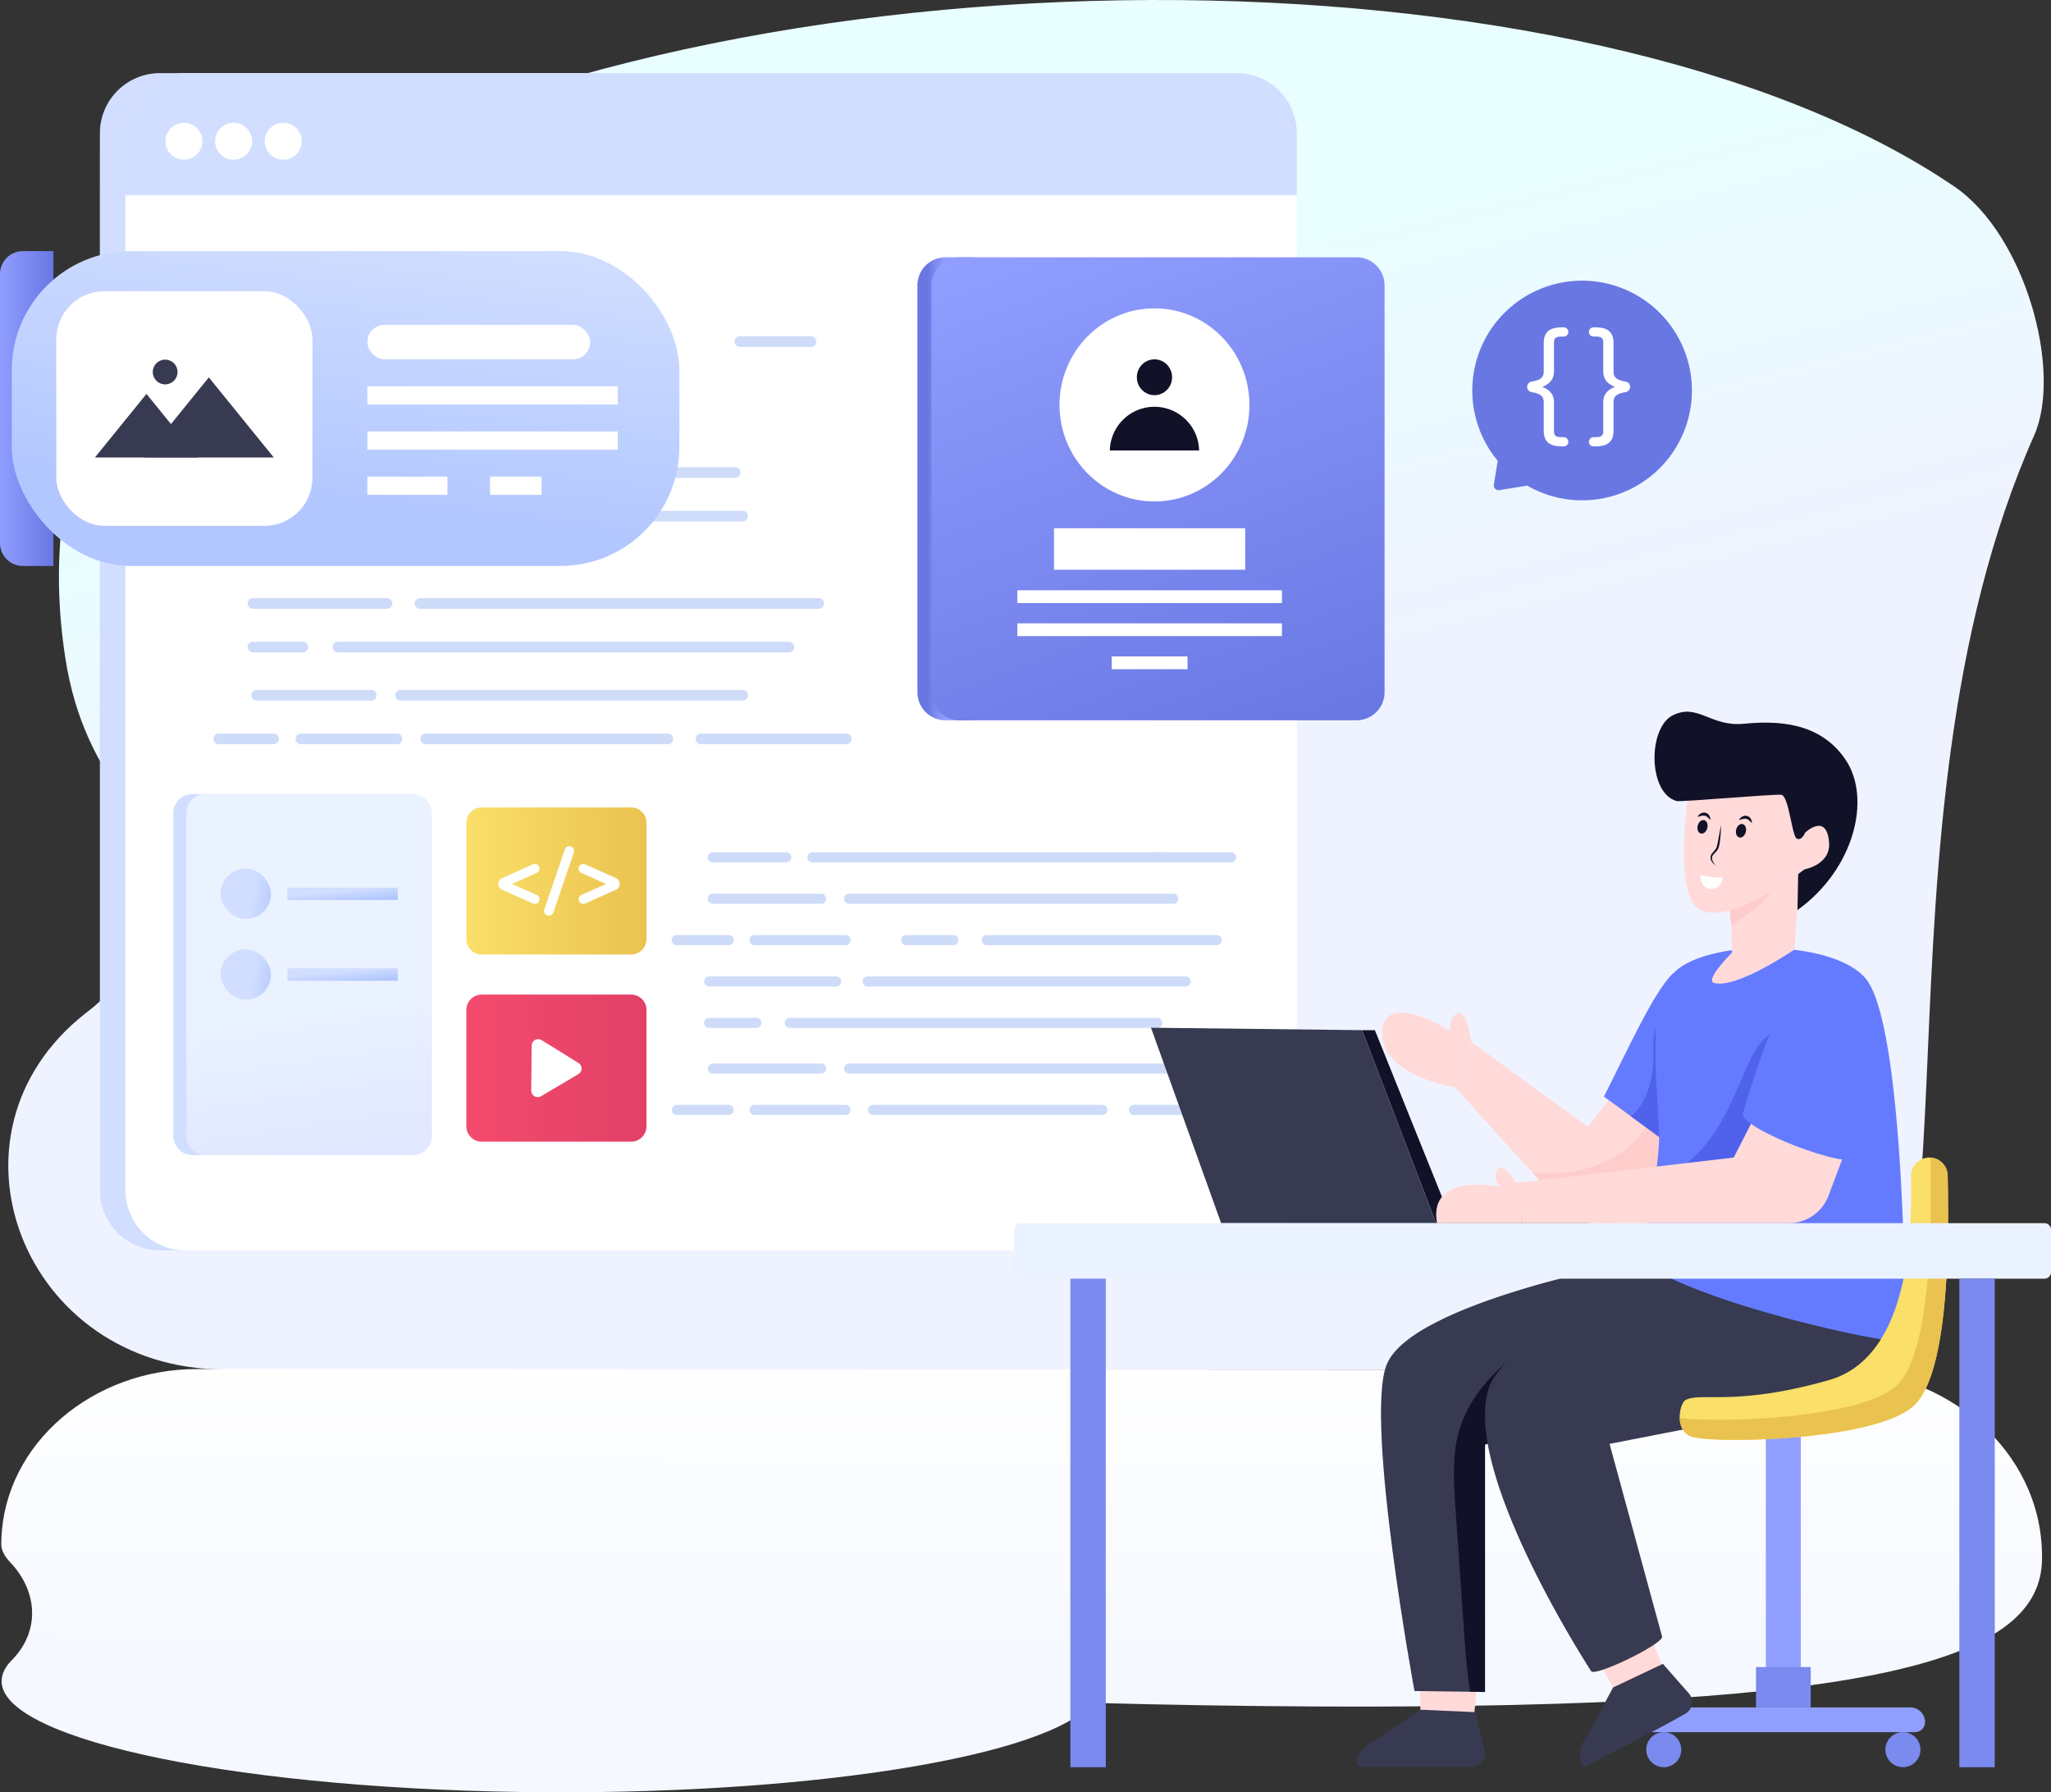 <svg xmlns="http://www.w3.org/2000/svg" xmlns:xlink="http://www.w3.org/1999/xlink" width="874.821" height="764.371" viewBox="0 0 874.821 764.371">
  <rect x="0" y="0" width="874.821" height="764.371" fill="#333333" stroke="none"/>
  <defs>
    <linearGradient id="linear-gradient" x1="0.504" y1="0.57" x2="0.399" y2="0.29" gradientUnits="objectBoundingBox">
      <stop offset="0" stop-color="#eff3ff"/>
      <stop offset="1" stop-color="#e9feff"/>
    </linearGradient>
    <linearGradient id="linear-gradient-2" x1="28.429" y1="0.5" x2="29.429" y2="0.5" gradientUnits="objectBoundingBox">
      <stop offset="0" stop-color="#d1deff"/>
      <stop offset="1" stop-color="#b2c7ff"/>
    </linearGradient>
    <linearGradient id="linear-gradient-3" x1="1.511" y1="0.5" x2="2.511" y2="0.5" xlink:href="#linear-gradient-2"/>
    <linearGradient id="linear-gradient-4" x1="0.476" y1="0.5" x2="0.173" y2="0.5" gradientUnits="objectBoundingBox">
      <stop offset="0" stop-color="#909eff"/>
      <stop offset="1" stop-color="#6977e3"/>
    </linearGradient>
    <linearGradient id="linear-gradient-5" x1="0.29" y1="-0.082" x2="0.71" y2="1.082" xlink:href="#linear-gradient-4"/>
    <linearGradient id="linear-gradient-6" x1="0" x2="1" xlink:href="#linear-gradient-4"/>
    <linearGradient id="linear-gradient-7" x1="0.641" y1="-0.053" x2="0.423" y2="0.8" xlink:href="#linear-gradient-2"/>
    <linearGradient id="linear-gradient-8" x1="18.167" y1="0.496" x2="19.088" y2="0.512" xlink:href="#linear-gradient-2"/>
    <linearGradient id="linear-gradient-9" x1="2.816" y1="0.301" x2="2.862" y2="0.759" gradientUnits="objectBoundingBox">
      <stop offset="0" stop-color="#ebf2ff"/>
      <stop offset="1" stop-color="#e1e8ff"/>
    </linearGradient>
    <linearGradient id="linear-gradient-10" x1="0.651" y1="0.472" x2="1.144" y2="0.54" xlink:href="#linear-gradient-2"/>
    <linearGradient id="linear-gradient-11" x1="0.475" y1="0.272" x2="0.928" y2="0.824" xlink:href="#linear-gradient-2"/>
    <linearGradient id="linear-gradient-12" x1="0.651" y1="0.472" x2="1.144" y2="0.54" xlink:href="#linear-gradient-2"/>
    <linearGradient id="linear-gradient-13" x1="0.475" y1="0.272" x2="0.928" y2="0.824" xlink:href="#linear-gradient-2"/>
    <linearGradient id="linear-gradient-16" x1="0.499" y1="0.693" x2="0.502" y2="-0.045" gradientUnits="objectBoundingBox">
      <stop offset="0" stop-color="#f5f8ff"/>
      <stop offset="1" stop-color="#fff"/>
    </linearGradient>
    <linearGradient id="linear-gradient-17" y1="0.5" x2="1" y2="0.5" gradientUnits="objectBoundingBox">
      <stop offset="0" stop-color="#fadf68"/>
      <stop offset="1" stop-color="#eac250"/>
    </linearGradient>
    <linearGradient id="linear-gradient-18" y1="0.5" x2="1" y2="0.5" gradientUnits="objectBoundingBox">
      <stop offset="0" stop-color="#f34b6d"/>
      <stop offset="1" stop-color="#e24067"/>
    </linearGradient>
    <linearGradient id="linear-gradient-19" x1="-1.587" x2="-0.587" xlink:href="#linear-gradient-4"/>
  </defs>
  <g id="salesforce_test" transform="translate(0 0.001)">
    <g id="Layout_Designer" data-name="Layout Designer" transform="translate(0 -0.001)">
      <g id="Group_96" data-name="Group 96" transform="translate(0)">
        <g id="Group_84" data-name="Group 84">
          <g id="Group_65" data-name="Group 65" transform="translate(3.535)">
            <path id="Path_402" data-name="Path 402" d="M796.108,584.024H109.485c-85.578,0-124.829-100.212-59.3-151.777.543-.439,1.1-.844,1.65-1.284,14.931-11.59,24.692-28.525,24.692-53.289,5.817-32.482-26.291-41.135-34.881-97.433C26.525,181.295,77.953,116.275,135.451,83.195,327.132-27.13,690.92-27.13,847.533,79.624c30.153,20.577,46.105,78.7,33.911,106.138-75.068,168.961-17.3,398.261-85.34,398.261Z" transform="translate(-17.375 0.001)" fill="url(#linear-gradient)"/>
          </g>
          <g id="Group_82" data-name="Group 82" transform="translate(0 31.189)">
            <g id="Group_68" data-name="Group 68" transform="translate(42.585)">
              <path id="Path_403" data-name="Path 403" d="M209.328,629.663a25.708,25.708,0,0,0,25.722,25.722H252.7V153.3h-17.73a25.628,25.628,0,0,0-25.51,23.134C209.214,178.822,209.373,157.353,209.328,629.663Z" transform="translate(-209.318 -153.3)" fill="url(#linear-gradient-2)"/>
              <path id="Path_404" data-name="Path 404" d="M262.99,179.132V629.738a25.7,25.7,0,0,0,25.718,25.718h448.2a25.718,25.718,0,0,0,25.742-25.718V179.132a25.737,25.737,0,0,0-25.742-25.742H288.71a25.716,25.716,0,0,0-25.718,25.742Z" transform="translate(-252.071 -153.372)" fill="#fff"/>
              <g id="Group_66" data-name="Group 66" transform="translate(243.954 332.296)">
                <path id="Path_405" data-name="Path 405" d="M2441.163,1790.943h-33.552a2.156,2.156,0,1,1,0-4.313h33.552a2.156,2.156,0,1,1,0,4.313Z" transform="translate(-2202.607 -1786.63)" fill="#cedcf9"/>
                <path id="Path_406" data-name="Path 406" d="M1845.569,1790.943H1694.681a2.156,2.156,0,1,1,0-4.313h150.888a2.156,2.156,0,1,1,0,4.313Z" transform="translate(-1634.721 -1786.63)" fill="#cedcf9"/>
                <path id="Path_407" data-name="Path 407" d="M1517.274,1790.943h-31.343a2.156,2.156,0,1,1,0-4.313h31.343a2.156,2.156,0,1,1,0,4.313Z" transform="translate(-1468.44 -1786.63)" fill="#cedcf9"/>
                <path id="Path_408" data-name="Path 408" d="M1909.987,1877.683H1771.741a2.156,2.156,0,1,1,0-4.313h138.246a2.156,2.156,0,1,1,0,4.313Z" transform="translate(-1696.103 -1855.723)" fill="#cedcf9"/>
                <path id="Path_409" data-name="Path 409" d="M1532.109,1877.683h-46.178a2.156,2.156,0,1,1,0-4.313h46.178a2.156,2.156,0,1,1,0,4.313Z" transform="translate(-1468.44 -1855.723)" fill="#cedcf9"/>
                <path id="Path_410" data-name="Path 410" d="M1612.484,1964.4h-38.773a2.157,2.157,0,1,1,0-4.313h38.773a2.157,2.157,0,1,1,0,4.313Z" transform="translate(-1538.362 -1924.8)" fill="#cedcf9"/>
                <path id="Path_411" data-name="Path 411" d="M1432.64,1964.4h-22.06a2.157,2.157,0,1,1,0-4.313h22.06a2.157,2.157,0,1,1,0,4.313Z" transform="translate(-1408.42 -1924.8)" fill="#cedcf9"/>
                <path id="Path_412" data-name="Path 412" d="M1946.276,2051.133H1810.691a2.156,2.156,0,1,1,0-4.313h135.585a2.156,2.156,0,1,1,0,4.313Z" transform="translate(-1727.129 -1993.885)" fill="#cedcf9"/>
                <path id="Path_413" data-name="Path 413" d="M1532.581,2051.133h-54.1a2.156,2.156,0,1,1,0-4.313h54.1a2.156,2.156,0,1,1,0,4.313Z" transform="translate(-1462.506 -1993.885)" fill="#cedcf9"/>
                <path id="Path_414" data-name="Path 414" d="M1804.117,2137.863H1647.461a2.157,2.157,0,1,1,0-4.313h156.656a2.157,2.157,0,1,1,0,4.313Z" transform="translate(-1597.107 -2062.97)" fill="#cedcf9"/>
                <path id="Path_415" data-name="Path 415" d="M1498.528,2137.863h-20.048a2.157,2.157,0,1,1,0-4.313h20.048a2.157,2.157,0,1,1,0,4.313Z" transform="translate(-1462.506 -2062.97)" fill="#cedcf9"/>
                <path id="Path_416" data-name="Path 416" d="M1909.987,2233.673H1771.741a2.156,2.156,0,1,1,0-4.313h138.246a2.156,2.156,0,1,1,0,4.313Z" transform="translate(-1696.103 -2139.288)" fill="#cedcf9"/>
                <path id="Path_417" data-name="Path 417" d="M1532.109,2233.673h-46.178a2.156,2.156,0,1,1,0-4.313h46.178a2.156,2.156,0,1,1,0,4.313Z" transform="translate(-1468.44 -2139.288)" fill="#cedcf9"/>
                <path id="Path_418" data-name="Path 418" d="M1612.484,2320.383h-38.773a2.156,2.156,0,1,1,0-4.313h38.773a2.156,2.156,0,1,1,0,4.313Z" transform="translate(-1538.362 -2208.357)" fill="#cedcf9"/>
                <path id="Path_419" data-name="Path 419" d="M1432.64,2320.383h-22.06a2.156,2.156,0,1,1,0-4.313h22.06a2.156,2.156,0,1,1,0,4.313Z" transform="translate(-1408.42 -2208.357)" fill="#cedcf9"/>
                <path id="Path_420" data-name="Path 420" d="M2402.108,2320.383h-33.138a2.156,2.156,0,1,1,0-4.313h33.138a2.156,2.156,0,1,1,0,4.313Z" transform="translate(-2171.829 -2208.357)" fill="#cedcf9"/>
                <path id="Path_421" data-name="Path 421" d="M1919.6,2320.383H1821.76a2.156,2.156,0,1,1,0-4.313H1919.6a2.156,2.156,0,1,1,0,4.313Z" transform="translate(-1735.947 -2208.357)" fill="#cedcf9"/>
                <path id="Path_422" data-name="Path 422" d="M2158.572,1964.4h-97.951a2.157,2.157,0,1,1,0-4.313h97.951a2.157,2.157,0,1,1,0,4.313Z" transform="translate(-1926.211 -1924.8)" fill="#cedcf9"/>
                <path id="Path_423" data-name="Path 423" d="M1911.7,1964.4h-20.048a2.157,2.157,0,1,1,0-4.313H1911.7a2.157,2.157,0,1,1,0,4.313Z" transform="translate(-1791.618 -1924.8)" fill="#cedcf9"/>
              </g>
              <path id="Path_424" data-name="Path 424" d="M262.91,178.979v26.393H762.576V178.979a25.634,25.634,0,0,0-25.636-25.659H288.548a25.647,25.647,0,0,0-25.636,25.659Z" transform="translate(-252.007 -153.316)" fill="url(#linear-gradient-3)"/>
              <g id="Group_67" data-name="Group 67" transform="translate(27.991 21.158)">
                <path id="Path_425" data-name="Path 425" d="M362.667,265.184a7.884,7.884,0,1,1-7.884-7.884A7.886,7.886,0,0,1,362.667,265.184Z" transform="translate(-346.9 -257.3)" fill="#fff"/>
                <path id="Path_426" data-name="Path 426" d="M466.787,265.184A7.884,7.884,0,1,1,458.9,257.3,7.886,7.886,0,0,1,466.787,265.184Z" transform="translate(-429.837 -257.3)" fill="#fff"/>
                <path id="Path_427" data-name="Path 427" d="M570.907,265.184a7.884,7.884,0,1,1-7.884-7.884A7.886,7.886,0,0,1,570.907,265.184Z" transform="translate(-512.774 -257.3)" fill="#fff"/>
              </g>
            </g>
            <g id="Group_69" data-name="Group 69" transform="translate(91.097 93.608)">
              <path id="Path_428" data-name="Path 428" d="M637.728,617.959H605.779a2.275,2.275,0,1,1,0-4.549h31.949a2.275,2.275,0,1,1,0,4.549Z" transform="translate(-571.817 -613.41)" fill="#cedcf9"/>
              <path id="Path_429" data-name="Path 429" d="M467.266,617.959H450.049a2.275,2.275,0,1,1,0-4.549h17.218a2.275,2.275,0,1,1,0,4.549Z" transform="translate(-447.77 -613.41)" fill="#cedcf9"/>
              <path id="Path_430" data-name="Path 430" d="M1572.687,709.439h-30.228a2.275,2.275,0,1,1,0-4.549h30.228a2.275,2.275,0,1,1,0,4.549Z" transform="translate(-1317.933 -686.279)" fill="#cedcf9"/>
              <path id="Path_431" data-name="Path 431" d="M754.455,709.439H721.739a2.275,2.275,0,1,1,0-4.549h32.716a2.275,2.275,0,1,1,0,4.549Z" transform="translate(-664.185 -686.279)" fill="#cedcf9"/>
              <path id="Path_432" data-name="Path 432" d="M555.474,709.439H529.529a2.275,2.275,0,1,1,0-4.549h25.946a2.275,2.275,0,1,1,0,4.549Z" transform="translate(-511.08 -686.279)" fill="#cedcf9"/>
              <path id="Path_433" data-name="Path 433" d="M574.323,800.919H529.529a2.275,2.275,0,1,1,0-4.549h44.795a2.275,2.275,0,1,1,0,4.549Z" transform="translate(-511.08 -759.147)" fill="#cedcf9"/>
              <path id="Path_434" data-name="Path 434" d="M908.859,983.869H749.709a2.275,2.275,0,1,1,0-4.549h159.15a2.275,2.275,0,1,1,0,4.549Z" transform="translate(-686.465 -904.877)" fill="#cedcf9"/>
              <path id="Path_435" data-name="Path 435" d="M562.587,983.869H529.529a2.275,2.275,0,1,1,0-4.549h33.058a2.275,2.275,0,1,1,0,4.549Z" transform="translate(-511.08 -904.877)" fill="#cedcf9"/>
              <path id="Path_436" data-name="Path 436" d="M976.8,1075.349H830.989a2.275,2.275,0,1,1,0-4.549H976.8a2.275,2.275,0,1,1,0,4.549Z" transform="translate(-751.209 -977.746)" fill="#cedcf9"/>
              <path id="Path_437" data-name="Path 437" d="M578.234,1075.349H529.529a2.275,2.275,0,1,1,0-4.549h48.705a2.275,2.275,0,1,1,0,4.549Z" transform="translate(-511.08 -977.746)" fill="#cedcf9"/>
              <path id="Path_438" data-name="Path 438" d="M663,1166.819H622.1a2.275,2.275,0,1,1,0-4.549H663a2.275,2.275,0,1,1,0,4.549Z" transform="translate(-584.817 -1050.606)" fill="#cedcf9"/>
              <path id="Path_439" data-name="Path 439" d="M473.317,1166.819H450.049a2.275,2.275,0,1,1,0-4.549h23.268a2.275,2.275,0,1,1,0,4.549Z" transform="translate(-447.77 -1050.606)" fill="#cedcf9"/>
              <path id="Path_440" data-name="Path 440" d="M1042.044,1258.3H872.069a2.275,2.275,0,1,1,0-4.549h169.976a2.275,2.275,0,1,1,0,4.549Z" transform="translate(-783.931 -1123.475)" fill="#cedcf9"/>
              <path id="Path_441" data-name="Path 441" d="M578.731,1258.3H521.669a2.275,2.275,0,1,1,0-4.549h57.063a2.275,2.275,0,1,1,0,4.549Z" transform="translate(-504.819 -1123.475)" fill="#cedcf9"/>
              <path id="Path_442" data-name="Path 442" d="M892.091,1349.779h-192.2a2.275,2.275,0,1,1,0-4.549h192.2a2.275,2.275,0,1,1,0,4.549Z" transform="translate(-646.781 -1196.343)" fill="#cedcf9"/>
              <path id="Path_443" data-name="Path 443" d="M542.8,1349.779H521.659a2.275,2.275,0,1,1,0-4.549H542.8a2.275,2.275,0,1,1,0,4.549Z" transform="translate(-504.811 -1196.343)" fill="#cedcf9"/>
              <path id="Path_444" data-name="Path 444" d="M976.8,1450.829H830.989a2.275,2.275,0,1,1,0-4.549H976.8a2.275,2.275,0,1,1,0,4.549Z" transform="translate(-751.209 -1276.835)" fill="#cedcf9"/>
              <path id="Path_445" data-name="Path 445" d="M578.234,1450.829H529.529a2.275,2.275,0,1,1,0-4.549h48.705a2.275,2.275,0,1,1,0,4.549Z" transform="translate(-511.08 -1276.835)" fill="#cedcf9"/>
              <path id="Path_446" data-name="Path 446" d="M663,1542.3H622.1a2.275,2.275,0,1,1,0-4.549H663a2.275,2.275,0,1,1,0,4.549Z" transform="translate(-584.817 -1349.696)" fill="#cedcf9"/>
              <path id="Path_447" data-name="Path 447" d="M473.317,1542.3H450.049a2.275,2.275,0,1,1,0-4.549h23.268a2.275,2.275,0,1,1,0,4.549Z" transform="translate(-447.77 -1349.696)" fill="#cedcf9"/>
              <path id="Path_448" data-name="Path 448" d="M1522.838,1542.3h-61.919a2.275,2.275,0,1,1,0-4.549h61.919a2.275,2.275,0,1,1,0,4.549Z" transform="translate(-1252.982 -1349.696)" fill="#cedcf9"/>
              <path id="Path_449" data-name="Path 449" d="M986.947,1542.3h-103.2a2.275,2.275,0,1,1,0-4.549h103.2a2.275,2.275,0,1,1,0,4.549Z" transform="translate(-793.235 -1349.696)" fill="#cedcf9"/>
              <path id="Path_450" data-name="Path 450" d="M978.595,1166.819H957.449a2.275,2.275,0,1,1,0-4.549h21.146a2.275,2.275,0,1,1,0,4.549Z" transform="translate(-851.941 -1050.606)" fill="#cedcf9"/>
            </g>
            <g id="Group_73" data-name="Group 73" transform="translate(391.31 78.537)">
              <path id="Path_451" data-name="Path 451" d="M1947.661,539.332V736.787h-12.3a11.969,11.969,0,0,1-11.963-11.963V551.313a11.973,11.973,0,0,1,11.963-11.983h12.3Z" transform="translate(-1923.4 -539.33)" fill="url(#linear-gradient-4)"/>
              <path id="Path_452" data-name="Path 452" d="M2146.075,551.331V724.843a11.974,11.974,0,0,1-11.983,11.963H1964.763a11.969,11.969,0,0,1-11.963-11.963V551.331a11.972,11.972,0,0,1,11.963-11.981h169.329A11.977,11.977,0,0,1,2146.075,551.331Z" transform="translate(-1946.819 -539.346)" fill="url(#linear-gradient-5)"/>
              <g id="Group_72" data-name="Group 72" transform="translate(42.612 21.777)">
                <ellipse id="Ellipse_70" data-name="Ellipse 70" cx="40.502" cy="41.18" rx="40.502" ry="41.18" transform="translate(17.997)" fill="#fff"/>
                <g id="Group_70" data-name="Group 70" transform="translate(39.458 21.746)">
                  <ellipse id="Ellipse_71" data-name="Ellipse 71" cx="7.515" cy="7.641" rx="7.515" ry="7.641" transform="translate(11.525)" fill="#111228"/>
                  <path id="Path_453" data-name="Path 453" d="M2364.881,871.4a19.045,19.045,0,0,0-38.081,0Z" transform="translate(-2326.8 -832.533)" fill="#111228"/>
                </g>
                <g id="Group_71" data-name="Group 71" transform="translate(0 93.777)">
                  <rect id="Rectangle_68" data-name="Rectangle 68" width="32.334" height="5.471" transform="translate(40.264 54.66)" fill="#fff"/>
                  <rect id="Rectangle_69" data-name="Rectangle 69" width="112.862" height="5.448" transform="translate(0 26.456)" fill="#fff"/>
                  <rect id="Rectangle_70" data-name="Rectangle 70" width="112.862" height="5.448" transform="translate(0 40.559)" fill="#fff"/>
                  <rect id="Rectangle_71" data-name="Rectangle 71" width="81.56" height="17.704" transform="translate(15.641)" fill="#fff"/>
                </g>
              </g>
            </g>
            <g id="Group_76" data-name="Group 76" transform="translate(0 75.904)">
              <path id="Path_454" data-name="Path 454" d="M22.78,526.41V660.687H9.8a9.791,9.791,0,0,1-9.8-9.8V536.21a9.791,9.791,0,0,1,9.8-9.8Z" transform="translate(0 -526.406)" fill="url(#linear-gradient-6)"/>
              <rect id="Rectangle_72" data-name="Rectangle 72" width="284.742" height="134.283" rx="50.74" transform="translate(5.023)" fill="url(#linear-gradient-7)"/>
              <rect id="Rectangle_73" data-name="Rectangle 73" width="109.245" height="100.047" rx="20.48" transform="translate(24.009 17.118)" fill="#fff"/>
              <g id="Group_74" data-name="Group 74" transform="translate(40.496 46.286)">
                <path id="Path_455" data-name="Path 455" d="M243.021,852.787H199.05l21.978-27.107,9.2,11.334Z" transform="translate(-199.05 -811.077)" fill="#373a50"/>
                <path id="Path_456" data-name="Path 456" d="M357.08,825.245H301.69L329.381,791.1Z" transform="translate(-280.808 -783.532)" fill="#373a50"/>
                <path id="Path_457" data-name="Path 457" d="M330.891,759.161a5.275,5.275,0,1,1-5.275-5.261A5.281,5.281,0,0,1,330.891,759.161Z" transform="translate(-295.664 -753.9)" fill="#373a50"/>
              </g>
              <g id="Group_75" data-name="Group 75" transform="translate(156.693 31.447)">
                <rect id="Rectangle_74" data-name="Rectangle 74" width="95.036" height="14.711" rx="7.356" fill="#fff"/>
                <rect id="Rectangle_75" data-name="Rectangle 75" width="106.81" height="7.786" transform="translate(0 26.19)" fill="#fff"/>
                <rect id="Rectangle_76" data-name="Rectangle 76" width="106.81" height="7.786" transform="translate(0 45.452)" fill="#fff"/>
                <rect id="Rectangle_77" data-name="Rectangle 77" width="34.159" height="7.786" transform="translate(0 64.714)" fill="#fff"/>
                <rect id="Rectangle_78" data-name="Rectangle 78" width="22.005" height="7.786" transform="translate(52.32 64.714)" fill="#fff"/>
              </g>
            </g>
            <g id="Group_81" data-name="Group 81" transform="translate(73.924 307.427)">
              <path id="Path_458" data-name="Path 458" d="M371.616,1664.39h10.646V1818.4H371.616a8.246,8.246,0,0,1-8.256-8.256v-137.5a8.256,8.256,0,0,1,8.256-8.256Z" transform="translate(-363.36 -1664.39)" fill="url(#linear-gradient-8)"/>
              <path id="Path_459" data-name="Path 459" d="M390.65,1672.656v137.5a8.246,8.246,0,0,0,8.256,8.256h88.263a8.246,8.246,0,0,0,8.256-8.256v-137.5a8.256,8.256,0,0,0-8.256-8.256H398.906A8.256,8.256,0,0,0,390.65,1672.656Z" transform="translate(-385.098 -1664.398)" fill="url(#linear-gradient-9)"/>
              <g id="Group_80" data-name="Group 80" transform="translate(20.145 31.813)">
                <g id="Group_77" data-name="Group 77">
                  <rect id="Rectangle_79" data-name="Rectangle 79" width="21.512" height="21.512" rx="10.756" fill="url(#linear-gradient-10)"/>
                  <rect id="Rectangle_80" data-name="Rectangle 80" width="47.067" height="5.314" transform="translate(28.521 8.099)" fill="url(#linear-gradient-11)"/>
                </g>
                <g id="Group_78" data-name="Group 78" transform="translate(0 34.437)">
                  <rect id="Rectangle_81" data-name="Rectangle 81" width="21.512" height="21.512" rx="10.756" fill="url(#linear-gradient-12)"/>
                  <rect id="Rectangle_82" data-name="Rectangle 82" width="47.067" height="5.314" transform="translate(28.521 8.099)" fill="url(#linear-gradient-13)"/>
                </g>
                <g id="Group_79" data-name="Group 79" transform="translate(0 68.873)">
                  <rect id="Rectangle_83" data-name="Rectangle 83" width="21.512" height="21.512" rx="10.756" fill="url(#linear-gradient-10)"/>
                  <rect id="Rectangle_84" data-name="Rectangle 84" width="47.067" height="5.314" transform="translate(28.521 8.101)" fill="url(#linear-gradient-13)"/>
                </g>
              </g>
            </g>
          </g>
          <g id="Group_83" data-name="Group 83" transform="translate(0.537 583.862)">
            <path id="Path_460" data-name="Path 460" d="M873.089,2948.679v2.043c-.273,42.781-68.366,64.086-307.683,63.048-31.394-.124-64.183-.665-97.482-1.546-17.755,22.094-114.64,38.618-231.409,38.124C107.25,3049.776,2.607,3028.532,2.794,3002.9c.016-3.034,1.5-6,4.319-8.866,12.16-12.284,11.19-29.3-.663-41.774-2.5-2.631-3.827-5.231-3.811-7.784,0-.742.016-1.5.051-2.291,1.53-40.537,38.877-72.362,83.468-72.332l698.85.326c47.958.016,87.5,34.905,88.076,78.506Z" transform="translate(-2.639 -2869.85)" fill="url(#linear-gradient-16)"/>
          </g>
        </g>
        <g id="Group_93" data-name="Group 93" transform="translate(432.55 303.531)">
          <g id="Group_91" data-name="Group 91" transform="translate(0 100.792)">
            <rect id="Rectangle_85" data-name="Rectangle 85" width="14.898" height="113.678" transform="translate(320.655 204.803)" fill="#909eff"/>
            <g id="Group_86" data-name="Group 86" transform="translate(267.673 306.637)">
              <rect id="Rectangle_86" data-name="Rectangle 86" width="23.343" height="17.212" transform="translate(48.764)" fill="#7a8aee"/>
              <path id="Path_461" data-name="Path 461" d="M3562.67,3585.469v.019a4.238,4.238,0,0,1-4.23,4.229H3446.03a4.238,4.238,0,0,1-4.23-4.229,6.3,6.3,0,0,1,6.317-6.317h108.256a6.29,6.29,0,0,1,6.3,6.3Z" transform="translate(-3441.8 -3561.958)" fill="#909eff"/>
              <g id="Group_85" data-name="Group 85" transform="translate(1.965 27.758)">
                <path id="Path_462" data-name="Path 462" d="M3967.761,3638.481a7.471,7.471,0,1,1-7.47-7.471A7.473,7.473,0,0,1,3967.761,3638.481Z" transform="translate(-3850.82 -3631.01)" fill="#7a8aee"/>
                <path id="Path_463" data-name="Path 463" d="M3466.4,3638.481a7.47,7.47,0,1,1-7.47-7.471A7.473,7.473,0,0,1,3466.4,3638.481Z" transform="translate(-3451.46 -3631.01)" fill="#7a8aee"/>
              </g>
            </g>
            <g id="Group_87" data-name="Group 87" transform="translate(146.223 305.587)">
              <path id="Path_464" data-name="Path 464" d="M2975.992,3489.41l.431,21.006a.216.216,0,0,0,.216.183l22.715-.248,1.111-10.785.979-9.424-25.453-.73Z" transform="translate(-2949.308 -3489.41)" fill="#ffdad9"/>
              <path id="Path_465" data-name="Path 465" d="M2844.842,3607.05c0,.148.016.315.016.482a.794.794,0,0,0,.779.747c5.259.049,33.782.531,48.284.049a5.746,5.746,0,0,0,5.442-6.836l-3.933-16.443-23.445-1.029a.142.142,0,0,0-.116.033l-18.981,12.776c-4.746,2.39-8.048,5.458-8.048,10.221Z" transform="translate(-2844.84 -3564.772)" fill="#373a50"/>
            </g>
            <path id="Path_466" data-name="Path 466" d="M3032.461,2644.663l-37.884,54.827-2.558,3.711-52.379,17.354v105.534l-6.38-.1-23.7-.315s-21.191-114.771-11.955-138.962c10.311-27,108.582-44.705,108.582-44.705Z" transform="translate(-2738.788 -2508.824)" fill="#373a50"/>
            <path id="Path_467" data-name="Path 467" d="M3116.3,2803.128l-2.557,3.711-52.379,17.354v105.534l-6.38-.1c-1.39-8.968-2.02-18.033-2.653-27.083q-1.776-25.677-3.568-51.368c-.773-10.99-1.516-22.235,1.548-32.8,3.538-12.253,11.971-22.629,21.887-30.651,6.616-5.353,22.5-19.453,31.663-14.624,9.381,4.944,11.765,19.138,12.443,30.021Z" transform="translate(-2860.51 -2612.46)" fill="#111228"/>
            <path id="Path_468" data-name="Path 468" d="M3159.23,2214.063s-1.133,2-3.111,5.18c-7.536,12.248-27.211,42.1-39.943,42.5-9.011.271-20.988-9.71-31.958-21.527-15.539-16.8-32.869-36.4-32.869-36.4l6.828-19.3,49.619,36.065,10.88-13.867,18.471,3.344,15.934,2.877,6.15,1.133Z" transform="translate(-2863.113 -2144.401)" fill="#ffdad9"/>
            <path id="Path_469" data-name="Path 469" d="M3284.838,2279.914c-7.548,12.254-27.209,42.1-39.953,42.494-9,.283-20.988-9.7-31.945-21.523a66.2,66.2,0,0,0,12.506.047c10.738-.962,21.445-4.738,29.451-11.954a37.161,37.161,0,0,0,6.49-7.739,35.178,35.178,0,0,0,4.47-10.516,29.662,29.662,0,0,0,.822-6c.032-.9-.395-3.031.332-3.741.916-.885,2.48.441,3.379.979a31.968,31.968,0,0,1,7,5.764,35.56,35.56,0,0,1,4.407,5.89,38.009,38.009,0,0,1,3.048,6.3Z" transform="translate(-2991.828 -2205.076)" fill="#fecdcb"/>
            <g id="Group_89" data-name="Group 89" transform="translate(58.387)">
              <path id="Path_470" data-name="Path 470" d="M3392.025,2041.32l-.979,26.955-1.642,44.958-15.191-11.116-11.544-8.433c10.343-20.371,21.509-45.1,29.355-52.363Z" transform="translate(-3169.483 -2030.342)" fill="#657bff"/>
              <path id="Path_471" data-name="Path 471" d="M3436.243,2157.179l-1.642,44.958-15.191-11.116a20.188,20.188,0,0,0,1.973-1.927c5.133-5.668,6.98-13.6,7.595-21.224,0-2.732-.759-14.781,2.179-14.939,1.625-.079,3.426,1.817,5.084,4.248Z" transform="translate(-3214.679 -2119.244)" fill="#5062eb"/>
              <g id="Group_88" data-name="Group 88" transform="translate(182.842 287.269)">
                <path id="Path_472" data-name="Path 472" d="M3335.77,3410.633,3345.979,3429a.219.219,0,0,0,.277.061l19.958-10.848-4.063-10.052-3.544-8.787-22.837,11.263Z" transform="translate(-3330.898 -3399.37)" fill="#ffdad9"/>
                <path id="Path_473" data-name="Path 473" d="M3312.894,3530.945c.069.132.163.271.24.417a.794.794,0,0,0,1.038.3c4.671-2.417,30.106-15.336,42.7-22.546a5.744,5.744,0,0,0,1.611-8.587l-11.169-12.693-21.2,10.061c-.045.022-.073.039-.087.083l-10.8,20.172c-3.076,4.332-4.557,8.59-2.33,12.8Z" transform="translate(-3311.822 -3469.833)" fill="#373a50"/>
              </g>
              <path id="Path_474" data-name="Path 474" d="M3289.9,2675.434l-4.044,16.18a11.953,11.953,0,0,1-9.314,8.836L3166.416,2721.9l22.373,82.089c1.384,2.83-28.875,17.623-30.259,14.792,0,0-55.464-85.063-43.6-120.662,8.264-24.8,84.768-54.072,84.768-54.072l90.2,31.382Z" transform="translate(-2970.818 -2510.449)" fill="#373a50"/>
              <path id="Path_475" data-name="Path 475" d="M3553.231,2154.88c-2.368,2.97-91.258-16.312-112.781-34.33,0,0,1.532-7.77,3.207-17.466.806-4.547,1.625-9.521,2.354-14.323a170.19,170.19,0,0,0,2.132-19.012c.362-17.907-6.427-58.255,5.843-71.408,14.7-15.745,71.929-14.575,83.458,3.632,16.123,25.486,15.792,152.906,15.792,152.906Z" transform="translate(-3231.439 -1987.362)" fill="#657bff"/>
              <path id="Path_476" data-name="Path 476" d="M3523.195,2213.256c-7.359,18.19-26.924,29.1-46.394,31.63a98.72,98.72,0,0,1-20.591.395c.806-4.547,1.625-9.521,2.354-14.323a69.168,69.168,0,0,0,26.039-23.118c4.864-7.358,8.274-15.523,11.812-23.545,4.391-9.948,11.053-27.05,22.756-13.248,9,10.628,9,29.925,4.026,42.211Z" transform="translate(-3243.993 -2129.558)" fill="#5062eb"/>
              <path id="Path_477" data-name="Path 477" d="M3627.2,2426.566h0a7.8,7.8,0,0,0-6.995,7.89c.362,20.819.509,76.911-35.054,87-39.841,11.3-54.512,5.019-61.044,8.445-2.484,1.3-4.985,12.14,1.878,15.444s77.969,2.48,95.167-12.762c15.948-14.134,15.14-75.011,14.688-98.405A7.809,7.809,0,0,0,3627.2,2426.566Z" transform="translate(-3296.031 -2337.176)" fill="#fadf68"/>
              <path id="Path_478" data-name="Path 478" d="M3621.187,2532.606c-17.193,15.252-88.3,16.079-95.156,12.769-3.219-1.546-4.388-4.73-4.441-7.823,15.232,2.356,76.451.521,92.261-13.489,15.737-13.957,15.161-73.485,14.693-97.494a7.819,7.819,0,0,1,7.338,7.643c.45,23.4,1.259,84.276-14.693,98.393Z" transform="translate(-3296.071 -2337.215)" fill="#eac250"/>
              <path id="Path_479" data-name="Path 479" d="M2952.435,2237.415v4.374h-65.115l-31.589-82.319h5.448l30.741,76.37Z" transform="translate(-2765.678 -2124.455)" fill="#111228"/>
              <path id="Path_480" data-name="Path 480" d="M2534.741,2237.7h-91.724L2413.1,2154.34l90.052,1.044Z" transform="translate(-2413.1 -2120.369)" fill="#373a50"/>
            </g>
            <path id="Path_481" data-name="Path 481" d="M2568.381,2566.849v18.093a2.787,2.787,0,0,1-2.789,2.789H2128.9a2.786,2.786,0,0,1-2.789-2.789v-18.093a2.772,2.772,0,0,1,2.789-2.789h436.693A2.772,2.772,0,0,1,2568.381,2566.849Z" transform="translate(-2126.11 -2446.733)" fill="#ebf2ff"/>
            <g id="Group_90" data-name="Group 90" transform="translate(23.997 140.998)">
              <rect id="Rectangle_87" data-name="Rectangle 87" width="15.1" height="208.356" transform="translate(379.18)" fill="#7a8aee"/>
              <rect id="Rectangle_88" data-name="Rectangle 88" width="15.1" height="208.356" fill="#7a8aee"/>
            </g>
            <path id="Path_482" data-name="Path 482" d="M3316.688,2337.067l-7.06,18.782a18.107,18.107,0,0,1-16.957,11.749h-113.7l-3.172-17.108,93.4-10.874,11.354-22.2,36.134,19.647Z" transform="translate(-2962.244 -2250.271)" fill="#ffdad9"/>
            <path id="Path_483" data-name="Path 483" d="M3693.422,2054.969c-9.837-3.721-18.255,4.384-25.881,17.993-5.353,9.55-13.562,37.949-13.562,37.949-2.26,6.2,46.168,24.927,48.426,18.725,0,0,6.2-32.008,6.836-46.618.348-8.032-1.031-22.455-15.822-28.049Z" transform="translate(-3343.079 -2040.494)" fill="#657bff"/>
          </g>
          <g id="Group_92" data-name="Group 92" transform="translate(273.152)">
            <path id="Path_484" data-name="Path 484" d="M3628.162,1834.052c-2.273,8.659-3.259,19.584-3.711,31.457,0,0-24.678,16.961-34.413,14.339-4.169-1.131,7.672-12.956,7.672-12.956l-.354-11.694-1.339-14.292,14.49-7.206,17.653.352Z" transform="translate(-3564.65 -1764.17)" fill="#ffdad9"/>
            <path id="Path_485" data-name="Path 485" d="M3641.2,1841.012c-3.717,6.415-16.939,14.2-16.939,14.2l-1.339-14.292,14.489-7.206C3638.522,1835.049,3642.292,1839.126,3641.2,1841.012Z" transform="translate(-3591.55 -1764.178)" fill="#fecdcb"/>
            <path id="Path_486" data-name="Path 486" d="M3537.208,1630.772c12.847,6.872,41.6-14.839,44.4-16.953a2.127,2.127,0,0,1,.218-.2s11.212-1.957,10.555-11.356c-.948-13.114-10.19-4.333-10.19-4.333l7.334-23.557-9.69-14.087-45.149,5.3s-1.967,10.419-3.206,22.975c-1.7,17.049-2.041,38.057,5.731,42.211Z" transform="translate(-3517.915 -1546.385)" fill="#ffdad9"/>
            <path id="Path_487" data-name="Path 487" d="M3478.145,1530.03c1.726.486,41.811-3.056,44.653-2.667,3.3.462,4.5,17.586,6.61,18.681s3.595-2.551,3.595-2.551,9.243-8.783,10.191,4.333c.655,9.4-10.516,11.35-10.516,11.35s-2.525,1.841-2.669,1.986l-.295,15.362c24.19-17.364,31.609-47.456,20.607-63.97-11-16.491-29.557-16.807-43.619-15.472s-19.419-8.85-30.1-3.652c-10.687,5.174-10.787,33.154,1.55,36.6Z" transform="translate(-3468.729 -1491.941)" fill="#111228"/>
            <path id="Path_488" data-name="Path 488" d="M3559.27,1721.4c.389-1.573,1.62-2.639,2.765-2.346,1.129.272,1.729,1.772,1.322,3.343" transform="translate(-3540.85 -1672.807)" fill="#ffdad9"/>
            <path id="Path_489" data-name="Path 489" d="M3639.92,1729.668c.389-1.573,1.638-2.637,2.765-2.346,1.129.273,1.729,1.772,1.338,3.345" transform="translate(-3605.092 -1679.396)" fill="#ffdad9"/>
            <path id="Path_490" data-name="Path 490" d="M3560.976,1719.274l-1.656-.415c.206-.824.067-2.124-.71-2.317-.747-.181-1.5.8-1.719,1.715l-1.66-.4c.545-2.25,2.335-3.331,3.79-2.97s2.514,2.163,1.957,4.39Z" transform="translate(-3537.632 -1669.472)" fill="#ffdad9"/>
            <path id="Path_491" data-name="Path 491" d="M3641.628,1727.531l-1.656-.415c.222-.889.035-2.13-.724-2.317-.57-.14-1.422.529-1.721,1.721l-1.656-.417c.519-2.063,2.187-3.363,3.79-2.964,1.445.356,2.535,2.132,1.97,4.39Z" transform="translate(-3601.866 -1676.045)" fill="#ffdad9"/>
            <path id="Path_492" data-name="Path 492" d="M3643.591,1730.68c-.4,1.581-1.615,2.625-2.755,2.344s-1.729-1.772-1.347-3.355,1.629-2.622,2.754-2.344S3643.988,1729.1,3643.591,1730.68Z" transform="translate(-3604.657 -1679.401)" fill="#111228"/>
            <path id="Path_493" data-name="Path 493" d="M3562.915,1722.4c-.383,1.583-1.615,2.625-2.742,2.344s-1.741-1.774-1.347-3.355,1.615-2.625,2.757-2.344c1.125.281,1.729,1.772,1.333,3.353Z" transform="translate(-3540.399 -1672.804)" fill="#111228"/>
            <path id="Path_494" data-name="Path 494" d="M3558.76,1705.25a3.96,3.96,0,0,1,1.31-1.359,2.643,2.643,0,0,1,3.75.816,5.92,5.92,0,0,1,.557,1.815,8.362,8.362,0,0,1-1.314-1.16c-1.477-1.158-2.291-.57-4.3-.112Z" transform="translate(-3540.444 -1660.411)" fill="#111228"/>
            <path id="Path_495" data-name="Path 495" d="M3645.69,1711.813a3.947,3.947,0,0,1,1.31-1.359,2.644,2.644,0,0,1,3.75.818,5.913,5.913,0,0,1,.558,1.815,8.289,8.289,0,0,1-1.314-1.162c-1.479-1.156-2.282-.572-4.3-.11Z" transform="translate(-3609.688 -1665.638)" fill="#111228"/>
            <path id="Path_496" data-name="Path 496" d="M3590.695,1729.87c-.019,1.943-.275,7.5-1.025,9.533-.767,2.024-2.309,2.559-2.745,3.811-.443,1.382.6,2.838,1.6,4.012-1.408-1.1-2.618-2.433-2.236-4.185.342-1.51,1.87-2.032,2.582-3.945.364-.934,1.276-6.9,1.821-9.226Z" transform="translate(-3562.316 -1681.464)" fill="#111228"/>
            <path id="Path_497" data-name="Path 497" d="M3574.519,1834.969c-.309,3.019-2.7,5.249-5.322,4.98s-4.5-2.936-4.187-5.955c.006-.055.022-.094.028-.134a24.161,24.161,0,0,0,9.481.973c0,.041,0,.083,0,.138Z" transform="translate(-3545.396 -1764.298)" fill="#fff"/>
          </g>
          <path id="Path_498" data-name="Path 498" d="M2935.889,2135l-6.828,19.3s-31.878-4.838-31.221-23.525c.677-18.687,29.024-.439,29.024-.439s-1.1-4.842,2.848-7.47c3.965-2.628,6.175,12.131,6.175,12.131Z" transform="translate(-2740.827 -1994.104)" fill="#ffdad9"/>
          <path id="Path_499" data-name="Path 499" d="M3047.708,2471.086l-36.362.022c-3.853-21.761,25.988-15.777,27.5-15.436-.447-.234-3.77-2.159-1.955-6.907,1.941-5.106,8.35,5.216,8.35,5.216Z" transform="translate(-2830.975 -2252.973)" fill="#ffdad9"/>
        </g>
        <path id="Path_500" data-name="Path 500" d="M984.267,1692.57h63.726a6.56,6.56,0,0,1,6.557,6.557v49.61a6.56,6.56,0,0,1-6.557,6.557H984.267a6.56,6.56,0,0,1-6.557-6.557v-49.61A6.56,6.56,0,0,1,984.267,1692.57Z" transform="translate(-778.798 -1348.222)" fill="url(#linear-gradient-17)"/>
        <path id="Path_501" data-name="Path 501" d="M1054.55,2091.491v49.6a6.56,6.56,0,0,1-6.557,6.557H984.267a6.56,6.56,0,0,1-6.557-6.557v-49.6a6.564,6.564,0,0,1,6.557-6.571h63.726A6.563,6.563,0,0,1,1054.55,2091.491Z" transform="translate(-778.798 -1660.749)" fill="url(#linear-gradient-18)"/>
        <path id="Path_502" data-name="Path 502" d="M1133.882,2193.217l-15.936,9.416a2.77,2.77,0,0,1-4.177-2.413l.175-19.177a2.786,2.786,0,0,1,4.246-2.337l15.743,9.761a2.777,2.777,0,0,1-.053,4.75Z" transform="translate(-887.176 -1735.121)" fill="#fff"/>
        <g id="Group_94" data-name="Group 94" transform="translate(212.59 360.914)">
          <path id="Path_503" data-name="Path 503" d="M1062.443,1813.1a1.993,1.993,0,0,0-2.81-1.843l-13.116,5.884a2.558,2.558,0,0,0-1.577,2.332v.262a2.557,2.557,0,0,0,1.589,2.336l13.1,5.878.039.016a2.009,2.009,0,1,0,1.473-3.737l-10.406-4.624,10.39-4.618a2.087,2.087,0,0,0,1.312-1.884Z" transform="translate(-1044.94 -1803.547)" fill="#fff"/>
          <path id="Path_504" data-name="Path 504" d="M1149.528,1775.38l-8.706,25.457a2.012,2.012,0,0,0,1.9,2.745,1.991,1.991,0,0,0,1.933-1.385l8.706-25.457a2.035,2.035,0,1,0-3.835-1.359Z" transform="translate(-1121.216 -1773.996)" fill="#fff"/>
          <path id="Path_505" data-name="Path 505" d="M1229.044,1817.17l-13.114-5.882a2.091,2.091,0,0,0-2.22.425,2.026,2.026,0,0,0,.716,3.3l10.406,4.624-10.392,4.618a2.086,2.086,0,0,0-1.308,1.884,2,2,0,0,0,2.81,1.843l13.114-5.884a2.56,2.56,0,0,0,1.579-2.332v-.262a2.563,2.563,0,0,0-1.589-2.338Z" transform="translate(-1178.912 -1803.581)" fill="#fff"/>
        </g>
        <path id="Path_506" data-name="Path 506" d="M3097.54,665.631l-1.648,10.227a2.016,2.016,0,0,0,2.3,2.3l11.951-1.914a46.836,46.836,0,1,0-12.6-10.61Z" transform="translate(-2458.72 -469.13)" fill="url(#linear-gradient-19)"/>
        <g id="Group_95" data-name="Group 95" transform="translate(651.376 139.603)">
          <path id="Path_507" data-name="Path 507" d="M3333.819,736.962h-.673a1.965,1.965,0,1,1,0-3.931h.842c1.972,0,3.314-.362,3.314-2.36V718.2q0-4.773,5.055-6.628-5.056-1.852-5.055-6.626V692.479c0-2-1.341-2.358-3.314-2.358h-.842a1.965,1.965,0,1,1,0-3.931h.673c5.054,0,7.863,1.676,7.863,6.74v11.851c0,2.24.547,3.78,5.167,4.549a2.276,2.276,0,0,1,0,4.492c-4.657.777-5.167,2.34-5.167,4.549v11.851C3341.682,735.288,3338.87,736.962,3333.819,736.962Z" transform="translate(-3304.838 -686.19)" fill="#fff"/>
          <path id="Path_508" data-name="Path 508" d="M3217.315,736.962h-.674c-5.041,0-7.863-1.666-7.863-6.74V718.371c0-2.207-.515-3.774-5.167-4.549a2.276,2.276,0,0,1,0-4.492c4.6-.765,5.167-2.281,5.167-4.549V692.93c0-5.078,2.824-6.74,7.863-6.74h.674a1.965,1.965,0,0,1,0,3.931h-.842c-1.967,0-3.314.36-3.314,2.358v12.469q0,4.773-5.056,6.626,5.054,1.852,5.056,6.628v12.469c0,2,1.347,2.36,3.314,2.36h.842a1.965,1.965,0,0,1,0,3.931Z" transform="translate(-3201.7 -686.19)" fill="#fff"/>
        </g>
      </g>
    </g>
  </g>
</svg>
